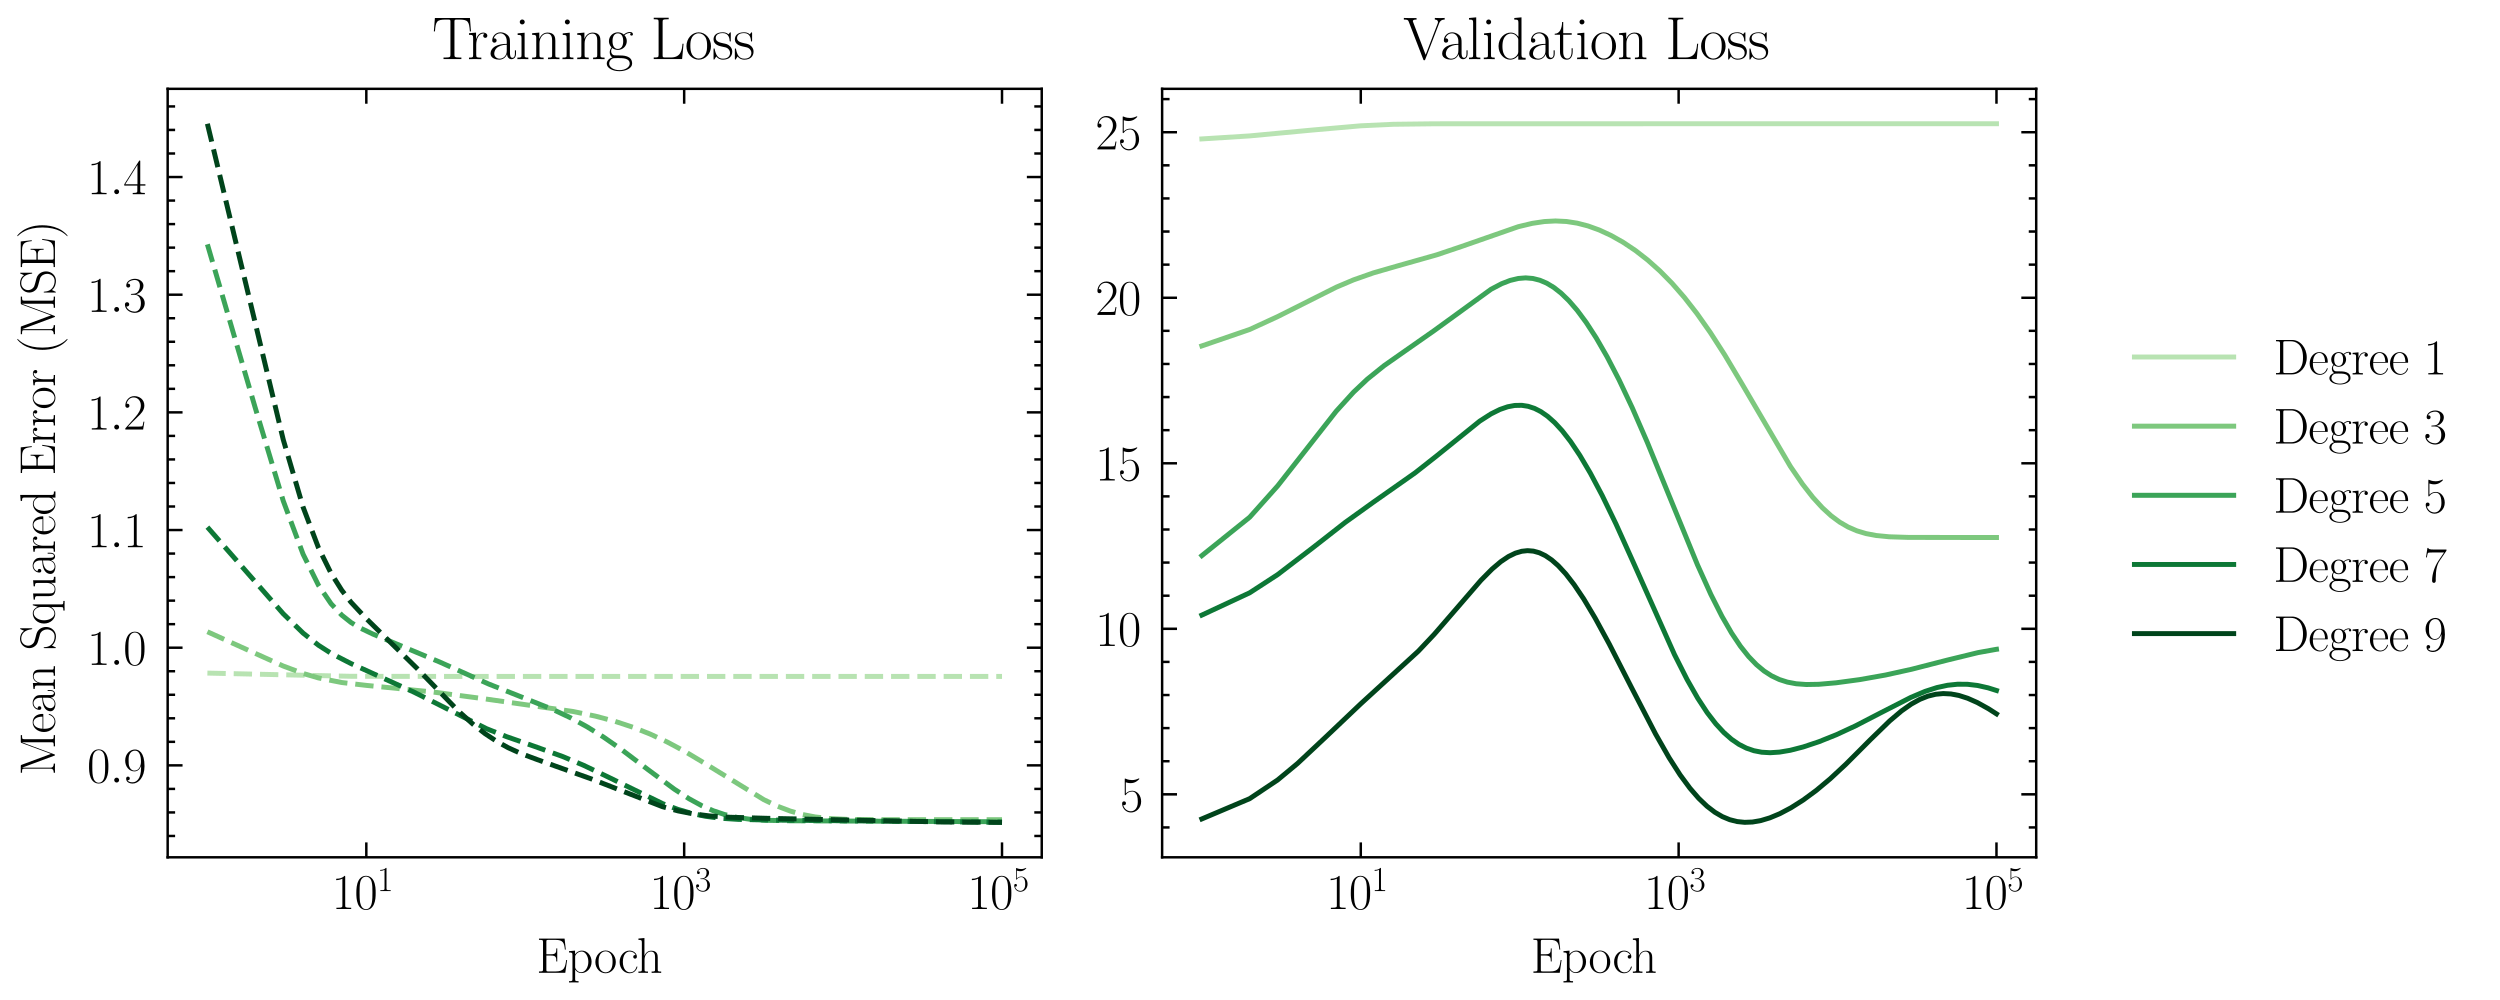 <?xml version="1.0" encoding="utf-8" standalone="no"?>
<!DOCTYPE svg PUBLIC "-//W3C//DTD SVG 1.1//EN"
  "http://www.w3.org/Graphics/SVG/1.1/DTD/svg11.dtd">
<svg xmlns:xlink="http://www.w3.org/1999/xlink" width="503.879pt" height="201.6pt" viewBox="0 0 503.879 201.6" xmlns="http://www.w3.org/2000/svg" version="1.1">
 <defs>
  <style type="text/css">*{stroke-linejoin: round; stroke-linecap: butt}</style>
 </defs>
 <g id="figure_1">
  <g id="patch_1">
   <path d="M 0 201.6 
L 503.879 201.6 
L 503.879 0 
L 0 0 
z
" style="fill: #ffffff"/>
  </g>
  <g id="axes_1">
   <g id="patch_2">
    <path d="M 33.793 172.789 
L 209.965 172.789 
L 209.965 17.902 
L 33.793 17.902 
z
" style="fill: #ffffff"/>
   </g>
   <g id="matplotlib.axis_1">
    <g id="xtick_1">
     <g id="line2d_1">
      <defs>
       <path id="mb9f510b094" d="M 0 0 
L 0 -3 
" style="stroke: #000000; stroke-width: 0.5"/>
      </defs>
      <g>
       <use xlink:href="#mb9f510b094" x="73.832" y="172.789" style="stroke: #000000; stroke-width: 0.5"/>
      </g>
     </g>
     <g id="line2d_2">
      <defs>
       <path id="m3e7fa9f526" d="M 0 0 
L 0 3 
" style="stroke: #000000; stroke-width: 0.5"/>
      </defs>
      <g>
       <use xlink:href="#m3e7fa9f526" x="73.832" y="17.902" style="stroke: #000000; stroke-width: 0.5"/>
      </g>
     </g>
     <g id="text_1">
      <!-- $\mathdefault{10^{1}}$ -->
      <g transform="translate(66.865 183.207) scale(0.1 -0.1)">
       <defs>
        <path id="CMR17-31" d="M 1702 4058 
C 1702 4192 1696 4192 1606 4192 
C 1357 3916 979 3827 621 3827 
C 602 3827 570 3827 563 3808 
C 557 3795 557 3782 557 3648 
C 755 3648 1088 3686 1344 3839 
L 1344 461 
C 1344 236 1331 160 781 160 
L 589 160 
L 589 0 
C 896 0 1216 0 1523 0 
C 1830 0 2150 0 2458 0 
L 2458 160 
L 2266 160 
C 1715 160 1702 230 1702 458 
L 1702 4058 
z
" transform="scale(0.016)"/>
        <path id="CMR17-30" d="M 2688 2025 
C 2688 2416 2682 3080 2413 3591 
C 2176 4039 1798 4198 1466 4198 
C 1158 4198 768 4058 525 3597 
C 269 3118 243 2524 243 2025 
C 243 1661 250 1106 448 619 
C 723 -39 1216 -128 1466 -128 
C 1760 -128 2208 -7 2470 600 
C 2662 1042 2688 1559 2688 2025 
z
M 1466 -26 
C 1056 -26 813 325 723 812 
C 653 1188 653 1738 653 2096 
C 653 2588 653 2997 736 3387 
C 858 3929 1216 4096 1466 4096 
C 1728 4096 2067 3923 2189 3400 
C 2272 3036 2278 2607 2278 2096 
C 2278 1680 2278 1169 2202 792 
C 2067 95 1690 -26 1466 -26 
z
" transform="scale(0.016)"/>
       </defs>
       <use xlink:href="#CMR17-31" transform="scale(0.996)"/>
       <use xlink:href="#CMR17-30" transform="translate(45.69 0) scale(0.996)"/>
       <use xlink:href="#CMR17-31" transform="translate(91.381 36.154) scale(0.697)"/>
      </g>
     </g>
    </g>
    <g id="xtick_2">
     <g id="line2d_3">
      <g>
       <use xlink:href="#mb9f510b094" x="137.895" y="172.789" style="stroke: #000000; stroke-width: 0.5"/>
      </g>
     </g>
     <g id="line2d_4">
      <g>
       <use xlink:href="#m3e7fa9f526" x="137.895" y="17.902" style="stroke: #000000; stroke-width: 0.5"/>
      </g>
     </g>
     <g id="text_2">
      <!-- $\mathdefault{10^{3}}$ -->
      <g transform="translate(130.928 183.207) scale(0.1 -0.1)">
       <defs>
        <path id="CMR17-33" d="M 1414 2157 
C 1984 2157 2234 1662 2234 1090 
C 2234 320 1824 25 1453 25 
C 1114 25 563 194 390 693 
C 422 680 454 680 486 680 
C 640 680 755 782 755 948 
C 755 1133 614 1216 486 1216 
C 378 1216 211 1165 211 926 
C 211 335 787 -128 1466 -128 
C 2176 -128 2720 430 2720 1085 
C 2720 1707 2208 2157 1600 2227 
C 2086 2328 2554 2756 2554 3329 
C 2554 3820 2048 4179 1472 4179 
C 890 4179 378 3829 378 3329 
C 378 3110 544 3072 627 3072 
C 762 3072 877 3155 877 3321 
C 877 3486 762 3569 627 3569 
C 602 3569 570 3569 544 3557 
C 730 3959 1235 4032 1459 4032 
C 1683 4032 2106 3925 2106 3320 
C 2106 3143 2080 2828 1862 2550 
C 1670 2304 1453 2304 1242 2284 
C 1210 2284 1062 2269 1037 2269 
C 992 2263 966 2257 966 2208 
C 966 2163 973 2157 1101 2157 
L 1414 2157 
z
" transform="scale(0.016)"/>
       </defs>
       <use xlink:href="#CMR17-31" transform="scale(0.996)"/>
       <use xlink:href="#CMR17-30" transform="translate(45.69 0) scale(0.996)"/>
       <use xlink:href="#CMR17-33" transform="translate(91.381 36.154) scale(0.697)"/>
      </g>
     </g>
    </g>
    <g id="xtick_3">
     <g id="line2d_5">
      <g>
       <use xlink:href="#mb9f510b094" x="201.957" y="172.789" style="stroke: #000000; stroke-width: 0.5"/>
      </g>
     </g>
     <g id="line2d_6">
      <g>
       <use xlink:href="#m3e7fa9f526" x="201.957" y="17.902" style="stroke: #000000; stroke-width: 0.5"/>
      </g>
     </g>
     <g id="text_3">
      <!-- $\mathdefault{10^{5}}$ -->
      <g transform="translate(194.99 183.207) scale(0.1 -0.1)">
       <defs>
        <path id="CMR17-35" d="M 730 3692 
C 794 3666 1056 3584 1325 3584 
C 1920 3584 2246 3911 2432 4100 
C 2432 4157 2432 4192 2394 4192 
C 2387 4192 2374 4192 2323 4163 
C 2099 4058 1837 3973 1517 3973 
C 1325 3973 1037 3999 723 4139 
C 653 4171 640 4171 634 4171 
C 602 4171 595 4164 595 4037 
L 595 2203 
C 595 2089 595 2057 659 2057 
C 691 2057 704 2070 736 2114 
C 941 2401 1222 2522 1542 2522 
C 1766 2522 2246 2382 2246 1289 
C 2246 1085 2246 715 2054 421 
C 1894 159 1645 25 1370 25 
C 947 25 518 320 403 814 
C 429 807 480 795 506 795 
C 589 795 749 840 749 1038 
C 749 1210 627 1280 506 1280 
C 358 1280 262 1190 262 1011 
C 262 454 704 -128 1382 -128 
C 2042 -128 2669 440 2669 1264 
C 2669 2030 2170 2624 1549 2624 
C 1222 2624 947 2503 730 2274 
L 730 3692 
z
" transform="scale(0.016)"/>
       </defs>
       <use xlink:href="#CMR17-31" transform="scale(0.996)"/>
       <use xlink:href="#CMR17-30" transform="translate(45.69 0) scale(0.996)"/>
       <use xlink:href="#CMR17-35" transform="translate(91.381 36.154) scale(0.697)"/>
      </g>
     </g>
    </g>
    <g id="text_4">
     <!-- Epoch -->
     <g transform="translate(108.111 196.063) scale(0.1 -0.1)">
      <defs>
       <path id="CMR17-45" d="M 3885 1615 
L 3770 1615 
C 3629 676 3546 166 2419 166 
L 1530 166 
C 1274 166 1261 197 1261 414 
L 1261 2176 
L 1862 2176 
C 2464 2176 2522 1960 2522 1430 
L 2637 1430 
L 2637 3081 
L 2522 3081 
C 2522 2557 2464 2342 1862 2342 
L 1261 2342 
L 1261 3913 
C 1261 4128 1274 4160 1530 4160 
L 2406 4160 
C 3398 4160 3514 3769 3603 2929 
L 3718 2929 
L 3565 4325 
L 326 4325 
L 326 4160 
C 768 4160 838 4160 838 3874 
L 838 451 
C 838 166 768 166 326 166 
L 326 0 
L 3654 0 
L 3885 1615 
z
" transform="scale(0.016)"/>
       <path id="CMR17-70" d="M 1408 -1063 
C 998 -1063 973 -1037 973 -789 
L 973 402 
C 1158 134 1427 -38 1766 -38 
C 2406 -38 3053 523 3053 1388 
C 3053 2191 2496 2802 1837 2802 
C 1453 2802 1139 2592 960 2338 
L 960 2802 
L 198 2732 
L 198 2567 
C 576 2567 634 2528 634 2223 
L 634 -789 
C 634 -1031 608 -1063 198 -1063 
L 198 -1228 
C 352 -1216 634 -1216 800 -1216 
C 966 -1216 1254 -1216 1408 -1228 
L 1408 -1063 
z
M 973 2012 
C 973 2102 973 2235 1222 2471 
C 1254 2497 1472 2688 1792 2688 
C 2259 2688 2643 2108 2643 1382 
C 2643 656 2234 64 1728 64 
C 1498 64 1248 172 1056 472 
C 973 612 973 650 973 752 
L 973 2012 
z
" transform="scale(0.016)"/>
       <path id="CMR17-6f" d="M 2758 1356 
C 2758 2176 2163 2816 1466 2816 
C 768 2816 173 2176 173 1356 
C 173 551 768 -64 1466 -64 
C 2163 -64 2758 551 2758 1356 
z
M 1466 51 
C 1165 51 909 230 762 480 
C 602 767 582 1126 582 1408 
C 582 1677 595 2010 762 2298 
C 890 2509 1139 2714 1466 2714 
C 1754 2714 1997 2554 2150 2330 
C 2349 2029 2349 1607 2349 1408 
C 2349 1158 2336 775 2163 467 
C 1984 173 1709 51 1466 51 
z
" transform="scale(0.016)"/>
       <path id="CMR17-63" d="M 2234 2240 
C 2112 2240 1933 2240 1933 2017 
C 1933 1838 2080 1787 2163 1787 
C 2208 1787 2394 1807 2394 2024 
C 2394 2467 1958 2803 1466 2803 
C 787 2803 211 2178 211 1363 
C 211 516 813 -64 1466 -64 
C 2259 -64 2458 677 2458 748 
C 2458 774 2451 793 2406 793 
C 2362 793 2355 787 2330 703 
C 2163 180 1798 51 1523 51 
C 1114 51 621 427 621 1369 
C 621 2338 1094 2688 1472 2688 
C 1722 2688 2093 2573 2234 2240 
z
" transform="scale(0.016)"/>
       <path id="CMR17-68" d="M 2656 1933 
C 2656 2259 2592 2790 1837 2790 
C 1312 2790 1056 2368 979 2157 
L 973 2157 
L 973 4396 
L 211 4326 
L 211 4160 
C 589 4160 646 4122 646 3817 
L 646 426 
C 646 184 621 153 211 153 
L 211 -13 
C 365 0 646 0 813 0 
C 979 0 1267 0 1421 -13 
L 1421 153 
C 1011 153 986 178 986 428 
L 986 1658 
C 986 2247 1344 2688 1792 2688 
C 2266 2688 2317 2266 2317 1958 
L 2317 428 
C 2317 184 2291 153 1882 153 
L 1882 -13 
C 2035 0 2317 0 2483 0 
C 2650 0 2938 0 3091 -13 
L 3091 153 
C 2682 153 2656 178 2656 428 
L 2656 1933 
z
" transform="scale(0.016)"/>
      </defs>
      <use xlink:href="#CMR17-45" transform="scale(0.996)"/>
      <use xlink:href="#CMR17-70" transform="translate(62.586 0) scale(0.996)"/>
      <use xlink:href="#CMR17-6f" transform="translate(116.084 0) scale(0.996)"/>
      <use xlink:href="#CMR17-63" transform="translate(164.377 0) scale(0.996)"/>
      <use xlink:href="#CMR17-68" transform="translate(202.26 0) scale(0.996)"/>
     </g>
    </g>
   </g>
   <g id="matplotlib.axis_2">
    <g id="ytick_1">
     <g id="line2d_7">
      <defs>
       <path id="mc00b9eb78d" d="M 0 0 
L 3 0 
" style="stroke: #000000; stroke-width: 0.5"/>
      </defs>
      <g>
       <use xlink:href="#mc00b9eb78d" x="33.793" y="154.262" style="stroke: #000000; stroke-width: 0.5"/>
      </g>
     </g>
     <g id="line2d_8">
      <defs>
       <path id="mcb4ecb079a" d="M 0 0 
L -3 0 
" style="stroke: #000000; stroke-width: 0.5"/>
      </defs>
      <g>
       <use xlink:href="#mcb4ecb079a" x="209.965" y="154.262" style="stroke: #000000; stroke-width: 0.5"/>
      </g>
     </g>
     <g id="text_5">
      <!-- $\mathdefault{0.9}$ -->
      <g transform="translate(17.563 157.721) scale(0.1 -0.1)">
       <defs>
        <path id="CMMI12-3a" d="M 1178 307 
C 1178 492 1024 619 870 619 
C 685 619 557 466 557 313 
C 557 128 710 0 864 0 
C 1050 0 1178 153 1178 307 
z
" transform="scale(0.016)"/>
        <path id="CMR17-39" d="M 2253 1864 
C 2253 464 1670 31 1190 31 
C 1043 31 685 31 538 294 
C 704 268 826 357 826 518 
C 826 692 685 749 595 749 
C 538 749 365 723 365 506 
C 365 71 742 -128 1203 -128 
C 1939 -128 2688 674 2688 2073 
C 2688 3817 1971 4179 1485 4179 
C 851 4179 243 3628 243 2778 
C 243 1991 762 1408 1414 1408 
C 1952 1408 2189 1903 2253 2112 
L 2253 1864 
z
M 1427 1510 
C 1254 1510 1011 1542 813 1922 
C 678 2169 678 2461 678 2771 
C 678 3146 678 3405 858 3684 
C 947 3817 1114 4032 1485 4032 
C 2240 4032 2240 2885 2240 2632 
C 2240 2182 2035 1510 1427 1510 
z
" transform="scale(0.016)"/>
       </defs>
       <use xlink:href="#CMR17-30" transform="scale(0.996)"/>
       <use xlink:href="#CMMI12-3a" transform="translate(45.69 0) scale(0.996)"/>
       <use xlink:href="#CMR17-39" transform="translate(72.788 0) scale(0.996)"/>
      </g>
     </g>
    </g>
    <g id="ytick_2">
     <g id="line2d_9">
      <g>
       <use xlink:href="#mc00b9eb78d" x="33.793" y="130.545" style="stroke: #000000; stroke-width: 0.5"/>
      </g>
     </g>
     <g id="line2d_10">
      <g>
       <use xlink:href="#mcb4ecb079a" x="209.965" y="130.545" style="stroke: #000000; stroke-width: 0.5"/>
      </g>
     </g>
     <g id="text_6">
      <!-- $\mathdefault{1.0}$ -->
      <g transform="translate(17.563 134.004) scale(0.1 -0.1)">
       <use xlink:href="#CMR17-31" transform="scale(0.996)"/>
       <use xlink:href="#CMMI12-3a" transform="translate(45.69 0) scale(0.996)"/>
       <use xlink:href="#CMR17-30" transform="translate(72.788 0) scale(0.996)"/>
      </g>
     </g>
    </g>
    <g id="ytick_3">
     <g id="line2d_11">
      <g>
       <use xlink:href="#mc00b9eb78d" x="33.793" y="106.828" style="stroke: #000000; stroke-width: 0.5"/>
      </g>
     </g>
     <g id="line2d_12">
      <g>
       <use xlink:href="#mcb4ecb079a" x="209.965" y="106.828" style="stroke: #000000; stroke-width: 0.5"/>
      </g>
     </g>
     <g id="text_7">
      <!-- $\mathdefault{1.1}$ -->
      <g transform="translate(17.563 110.287) scale(0.1 -0.1)">
       <use xlink:href="#CMR17-31" transform="scale(0.996)"/>
       <use xlink:href="#CMMI12-3a" transform="translate(45.69 0) scale(0.996)"/>
       <use xlink:href="#CMR17-31" transform="translate(72.788 0) scale(0.996)"/>
      </g>
     </g>
    </g>
    <g id="ytick_4">
     <g id="line2d_13">
      <g>
       <use xlink:href="#mc00b9eb78d" x="33.793" y="83.111" style="stroke: #000000; stroke-width: 0.5"/>
      </g>
     </g>
     <g id="line2d_14">
      <g>
       <use xlink:href="#mcb4ecb079a" x="209.965" y="83.111" style="stroke: #000000; stroke-width: 0.5"/>
      </g>
     </g>
     <g id="text_8">
      <!-- $\mathdefault{1.2}$ -->
      <g transform="translate(17.563 86.57) scale(0.1 -0.1)">
       <defs>
        <path id="CMR17-32" d="M 2669 989 
L 2554 989 
C 2490 536 2438 459 2413 420 
C 2381 369 1920 369 1830 369 
L 602 369 
C 832 619 1280 1072 1824 1597 
C 2214 1967 2669 2402 2669 3035 
C 2669 3790 2067 4224 1395 4224 
C 691 4224 262 3604 262 3030 
C 262 2780 448 2748 525 2748 
C 589 2748 781 2787 781 3010 
C 781 3207 614 3264 525 3264 
C 486 3264 448 3258 422 3245 
C 544 3790 915 4058 1306 4058 
C 1862 4058 2227 3617 2227 3035 
C 2227 2479 1901 2000 1536 1584 
L 262 146 
L 262 0 
L 2515 0 
L 2669 989 
z
" transform="scale(0.016)"/>
       </defs>
       <use xlink:href="#CMR17-31" transform="scale(0.996)"/>
       <use xlink:href="#CMMI12-3a" transform="translate(45.69 0) scale(0.996)"/>
       <use xlink:href="#CMR17-32" transform="translate(72.788 0) scale(0.996)"/>
      </g>
     </g>
    </g>
    <g id="ytick_5">
     <g id="line2d_15">
      <g>
       <use xlink:href="#mc00b9eb78d" x="33.793" y="59.394" style="stroke: #000000; stroke-width: 0.5"/>
      </g>
     </g>
     <g id="line2d_16">
      <g>
       <use xlink:href="#mcb4ecb079a" x="209.965" y="59.394" style="stroke: #000000; stroke-width: 0.5"/>
      </g>
     </g>
     <g id="text_9">
      <!-- $\mathdefault{1.3}$ -->
      <g transform="translate(17.563 62.853) scale(0.1 -0.1)">
       <use xlink:href="#CMR17-31" transform="scale(0.996)"/>
       <use xlink:href="#CMMI12-3a" transform="translate(45.69 0) scale(0.996)"/>
       <use xlink:href="#CMR17-33" transform="translate(72.788 0) scale(0.996)"/>
      </g>
     </g>
    </g>
    <g id="ytick_6">
     <g id="line2d_17">
      <g>
       <use xlink:href="#mc00b9eb78d" x="33.793" y="35.677" style="stroke: #000000; stroke-width: 0.5"/>
      </g>
     </g>
     <g id="line2d_18">
      <g>
       <use xlink:href="#mcb4ecb079a" x="209.965" y="35.677" style="stroke: #000000; stroke-width: 0.5"/>
      </g>
     </g>
     <g id="text_10">
      <!-- $\mathdefault{1.4}$ -->
      <g transform="translate(17.563 39.136) scale(0.1 -0.1)">
       <defs>
        <path id="CMR17-34" d="M 2150 4122 
C 2150 4256 2144 4256 2029 4256 
L 128 1254 
L 128 1088 
L 1779 1088 
L 1779 457 
C 1779 224 1766 160 1318 160 
L 1197 160 
L 1197 0 
C 1402 0 1747 0 1965 0 
C 2182 0 2528 0 2733 0 
L 2733 160 
L 2611 160 
C 2163 160 2150 224 2150 457 
L 2150 1088 
L 2803 1088 
L 2803 1254 
L 2150 1254 
L 2150 4122 
z
M 1798 3703 
L 1798 1254 
L 256 1254 
L 1798 3703 
z
" transform="scale(0.016)"/>
       </defs>
       <use xlink:href="#CMR17-31" transform="scale(0.996)"/>
       <use xlink:href="#CMMI12-3a" transform="translate(45.69 0) scale(0.996)"/>
       <use xlink:href="#CMR17-34" transform="translate(72.788 0) scale(0.996)"/>
      </g>
     </g>
    </g>
    <g id="ytick_7">
     <g id="line2d_19">
      <defs>
       <path id="m72834a33ac" d="M 0 0 
L 1.5 0 
" style="stroke: #000000; stroke-width: 0.5"/>
      </defs>
      <g>
       <use xlink:href="#m72834a33ac" x="33.793" y="168.492" style="stroke: #000000; stroke-width: 0.5"/>
      </g>
     </g>
     <g id="line2d_20">
      <defs>
       <path id="me497cc1038" d="M 0 0 
L -1.5 0 
" style="stroke: #000000; stroke-width: 0.5"/>
      </defs>
      <g>
       <use xlink:href="#me497cc1038" x="209.965" y="168.492" style="stroke: #000000; stroke-width: 0.5"/>
      </g>
     </g>
    </g>
    <g id="ytick_8">
     <g id="line2d_21">
      <g>
       <use xlink:href="#m72834a33ac" x="33.793" y="163.749" style="stroke: #000000; stroke-width: 0.5"/>
      </g>
     </g>
     <g id="line2d_22">
      <g>
       <use xlink:href="#me497cc1038" x="209.965" y="163.749" style="stroke: #000000; stroke-width: 0.5"/>
      </g>
     </g>
    </g>
    <g id="ytick_9">
     <g id="line2d_23">
      <g>
       <use xlink:href="#m72834a33ac" x="33.793" y="159.005" style="stroke: #000000; stroke-width: 0.5"/>
      </g>
     </g>
     <g id="line2d_24">
      <g>
       <use xlink:href="#me497cc1038" x="209.965" y="159.005" style="stroke: #000000; stroke-width: 0.5"/>
      </g>
     </g>
    </g>
    <g id="ytick_10">
     <g id="line2d_25">
      <g>
       <use xlink:href="#m72834a33ac" x="33.793" y="149.519" style="stroke: #000000; stroke-width: 0.5"/>
      </g>
     </g>
     <g id="line2d_26">
      <g>
       <use xlink:href="#me497cc1038" x="209.965" y="149.519" style="stroke: #000000; stroke-width: 0.5"/>
      </g>
     </g>
    </g>
    <g id="ytick_11">
     <g id="line2d_27">
      <g>
       <use xlink:href="#m72834a33ac" x="33.793" y="144.775" style="stroke: #000000; stroke-width: 0.5"/>
      </g>
     </g>
     <g id="line2d_28">
      <g>
       <use xlink:href="#me497cc1038" x="209.965" y="144.775" style="stroke: #000000; stroke-width: 0.5"/>
      </g>
     </g>
    </g>
    <g id="ytick_12">
     <g id="line2d_29">
      <g>
       <use xlink:href="#m72834a33ac" x="33.793" y="140.032" style="stroke: #000000; stroke-width: 0.5"/>
      </g>
     </g>
     <g id="line2d_30">
      <g>
       <use xlink:href="#me497cc1038" x="209.965" y="140.032" style="stroke: #000000; stroke-width: 0.5"/>
      </g>
     </g>
    </g>
    <g id="ytick_13">
     <g id="line2d_31">
      <g>
       <use xlink:href="#m72834a33ac" x="33.793" y="135.288" style="stroke: #000000; stroke-width: 0.5"/>
      </g>
     </g>
     <g id="line2d_32">
      <g>
       <use xlink:href="#me497cc1038" x="209.965" y="135.288" style="stroke: #000000; stroke-width: 0.5"/>
      </g>
     </g>
    </g>
    <g id="ytick_14">
     <g id="line2d_33">
      <g>
       <use xlink:href="#m72834a33ac" x="33.793" y="125.802" style="stroke: #000000; stroke-width: 0.5"/>
      </g>
     </g>
     <g id="line2d_34">
      <g>
       <use xlink:href="#me497cc1038" x="209.965" y="125.802" style="stroke: #000000; stroke-width: 0.5"/>
      </g>
     </g>
    </g>
    <g id="ytick_15">
     <g id="line2d_35">
      <g>
       <use xlink:href="#m72834a33ac" x="33.793" y="121.058" style="stroke: #000000; stroke-width: 0.5"/>
      </g>
     </g>
     <g id="line2d_36">
      <g>
       <use xlink:href="#me497cc1038" x="209.965" y="121.058" style="stroke: #000000; stroke-width: 0.5"/>
      </g>
     </g>
    </g>
    <g id="ytick_16">
     <g id="line2d_37">
      <g>
       <use xlink:href="#m72834a33ac" x="33.793" y="116.315" style="stroke: #000000; stroke-width: 0.5"/>
      </g>
     </g>
     <g id="line2d_38">
      <g>
       <use xlink:href="#me497cc1038" x="209.965" y="116.315" style="stroke: #000000; stroke-width: 0.5"/>
      </g>
     </g>
    </g>
    <g id="ytick_17">
     <g id="line2d_39">
      <g>
       <use xlink:href="#m72834a33ac" x="33.793" y="111.571" style="stroke: #000000; stroke-width: 0.5"/>
      </g>
     </g>
     <g id="line2d_40">
      <g>
       <use xlink:href="#me497cc1038" x="209.965" y="111.571" style="stroke: #000000; stroke-width: 0.5"/>
      </g>
     </g>
    </g>
    <g id="ytick_18">
     <g id="line2d_41">
      <g>
       <use xlink:href="#m72834a33ac" x="33.793" y="102.085" style="stroke: #000000; stroke-width: 0.5"/>
      </g>
     </g>
     <g id="line2d_42">
      <g>
       <use xlink:href="#me497cc1038" x="209.965" y="102.085" style="stroke: #000000; stroke-width: 0.5"/>
      </g>
     </g>
    </g>
    <g id="ytick_19">
     <g id="line2d_43">
      <g>
       <use xlink:href="#m72834a33ac" x="33.793" y="97.341" style="stroke: #000000; stroke-width: 0.5"/>
      </g>
     </g>
     <g id="line2d_44">
      <g>
       <use xlink:href="#me497cc1038" x="209.965" y="97.341" style="stroke: #000000; stroke-width: 0.5"/>
      </g>
     </g>
    </g>
    <g id="ytick_20">
     <g id="line2d_45">
      <g>
       <use xlink:href="#m72834a33ac" x="33.793" y="92.598" style="stroke: #000000; stroke-width: 0.5"/>
      </g>
     </g>
     <g id="line2d_46">
      <g>
       <use xlink:href="#me497cc1038" x="209.965" y="92.598" style="stroke: #000000; stroke-width: 0.5"/>
      </g>
     </g>
    </g>
    <g id="ytick_21">
     <g id="line2d_47">
      <g>
       <use xlink:href="#m72834a33ac" x="33.793" y="87.854" style="stroke: #000000; stroke-width: 0.5"/>
      </g>
     </g>
     <g id="line2d_48">
      <g>
       <use xlink:href="#me497cc1038" x="209.965" y="87.854" style="stroke: #000000; stroke-width: 0.5"/>
      </g>
     </g>
    </g>
    <g id="ytick_22">
     <g id="line2d_49">
      <g>
       <use xlink:href="#m72834a33ac" x="33.793" y="78.368" style="stroke: #000000; stroke-width: 0.5"/>
      </g>
     </g>
     <g id="line2d_50">
      <g>
       <use xlink:href="#me497cc1038" x="209.965" y="78.368" style="stroke: #000000; stroke-width: 0.5"/>
      </g>
     </g>
    </g>
    <g id="ytick_23">
     <g id="line2d_51">
      <g>
       <use xlink:href="#m72834a33ac" x="33.793" y="73.624" style="stroke: #000000; stroke-width: 0.5"/>
      </g>
     </g>
     <g id="line2d_52">
      <g>
       <use xlink:href="#me497cc1038" x="209.965" y="73.624" style="stroke: #000000; stroke-width: 0.5"/>
      </g>
     </g>
    </g>
    <g id="ytick_24">
     <g id="line2d_53">
      <g>
       <use xlink:href="#m72834a33ac" x="33.793" y="68.881" style="stroke: #000000; stroke-width: 0.5"/>
      </g>
     </g>
     <g id="line2d_54">
      <g>
       <use xlink:href="#me497cc1038" x="209.965" y="68.881" style="stroke: #000000; stroke-width: 0.5"/>
      </g>
     </g>
    </g>
    <g id="ytick_25">
     <g id="line2d_55">
      <g>
       <use xlink:href="#m72834a33ac" x="33.793" y="64.137" style="stroke: #000000; stroke-width: 0.5"/>
      </g>
     </g>
     <g id="line2d_56">
      <g>
       <use xlink:href="#me497cc1038" x="209.965" y="64.137" style="stroke: #000000; stroke-width: 0.5"/>
      </g>
     </g>
    </g>
    <g id="ytick_26">
     <g id="line2d_57">
      <g>
       <use xlink:href="#m72834a33ac" x="33.793" y="54.651" style="stroke: #000000; stroke-width: 0.5"/>
      </g>
     </g>
     <g id="line2d_58">
      <g>
       <use xlink:href="#me497cc1038" x="209.965" y="54.651" style="stroke: #000000; stroke-width: 0.5"/>
      </g>
     </g>
    </g>
    <g id="ytick_27">
     <g id="line2d_59">
      <g>
       <use xlink:href="#m72834a33ac" x="33.793" y="49.907" style="stroke: #000000; stroke-width: 0.5"/>
      </g>
     </g>
     <g id="line2d_60">
      <g>
       <use xlink:href="#me497cc1038" x="209.965" y="49.907" style="stroke: #000000; stroke-width: 0.5"/>
      </g>
     </g>
    </g>
    <g id="ytick_28">
     <g id="line2d_61">
      <g>
       <use xlink:href="#m72834a33ac" x="33.793" y="45.164" style="stroke: #000000; stroke-width: 0.5"/>
      </g>
     </g>
     <g id="line2d_62">
      <g>
       <use xlink:href="#me497cc1038" x="209.965" y="45.164" style="stroke: #000000; stroke-width: 0.5"/>
      </g>
     </g>
    </g>
    <g id="ytick_29">
     <g id="line2d_63">
      <g>
       <use xlink:href="#m72834a33ac" x="33.793" y="40.42" style="stroke: #000000; stroke-width: 0.5"/>
      </g>
     </g>
     <g id="line2d_64">
      <g>
       <use xlink:href="#me497cc1038" x="209.965" y="40.42" style="stroke: #000000; stroke-width: 0.5"/>
      </g>
     </g>
    </g>
    <g id="ytick_30">
     <g id="line2d_65">
      <g>
       <use xlink:href="#m72834a33ac" x="33.793" y="30.934" style="stroke: #000000; stroke-width: 0.5"/>
      </g>
     </g>
     <g id="line2d_66">
      <g>
       <use xlink:href="#me497cc1038" x="209.965" y="30.934" style="stroke: #000000; stroke-width: 0.5"/>
      </g>
     </g>
    </g>
    <g id="ytick_31">
     <g id="line2d_67">
      <g>
       <use xlink:href="#m72834a33ac" x="33.793" y="26.19" style="stroke: #000000; stroke-width: 0.5"/>
      </g>
     </g>
     <g id="line2d_68">
      <g>
       <use xlink:href="#me497cc1038" x="209.965" y="26.19" style="stroke: #000000; stroke-width: 0.5"/>
      </g>
     </g>
    </g>
    <g id="ytick_32">
     <g id="line2d_69">
      <g>
       <use xlink:href="#m72834a33ac" x="33.793" y="21.447" style="stroke: #000000; stroke-width: 0.5"/>
      </g>
     </g>
     <g id="line2d_70">
      <g>
       <use xlink:href="#me497cc1038" x="209.965" y="21.447" style="stroke: #000000; stroke-width: 0.5"/>
      </g>
     </g>
    </g>
    <g id="text_11">
     <!-- Mean Squared Error (MSE) -->
     <g transform="translate(11.072 156.284) rotate(-90) scale(0.1 -0.1)">
      <defs>
       <path id="CMR17-4d" d="M 1338 4224 
C 1299 4320 1293 4320 1158 4320 
L 339 4320 
L 339 4160 
C 781 4160 851 4160 851 3875 
L 851 610 
C 851 451 851 153 339 153 
L 339 -13 
C 486 0 755 0 915 0 
C 1075 0 1344 0 1491 -13 
L 1491 153 
C 979 153 979 451 979 610 
L 979 4135 
L 986 4135 
L 2490 89 
C 2515 25 2528 -13 2579 -13 
C 2630 -13 2643 25 2669 89 
L 4186 4166 
L 4192 4166 
L 4192 438 
C 4192 153 4122 153 3680 153 
L 3680 -13 
C 3853 0 4198 0 4384 0 
C 4570 0 4922 0 5094 -13 
L 5094 153 
C 4653 153 4582 153 4582 438 
L 4582 3875 
C 4582 4160 4653 4160 5094 4160 
L 5094 4320 
L 4282 4320 
C 4147 4320 4141 4314 4102 4218 
L 2720 502 
L 1338 4224 
z
" transform="scale(0.016)"/>
       <path id="CMR17-65" d="M 2438 1472 
C 2464 1498 2464 1511 2464 1576 
C 2464 2238 2118 2816 1389 2816 
C 710 2816 173 2169 173 1383 
C 173 551 781 -64 1459 -64 
C 2176 -64 2458 607 2458 740 
C 2458 784 2419 784 2406 784 
C 2362 784 2355 771 2330 696 
C 2189 265 1837 51 1504 51 
C 1229 51 954 203 781 480 
C 582 803 582 1176 582 1472 
L 2438 1472 
z
M 589 1568 
C 634 2505 1126 2714 1382 2714 
C 1818 2714 2112 2297 2118 1568 
L 589 1568 
z
" transform="scale(0.016)"/>
       <path id="CMR17-61" d="M 2304 1653 
C 2304 2072 2304 2294 2035 2543 
C 1798 2752 1523 2816 1306 2816 
C 800 2816 435 2407 435 1971 
C 435 1728 627 1728 666 1728 
C 749 1728 896 1778 896 1954 
C 896 2112 774 2181 666 2181 
C 640 2181 608 2174 589 2168 
C 723 2592 1069 2714 1293 2714 
C 1613 2714 1965 2429 1965 1885 
L 1965 1600 
C 1587 1600 1133 1549 774 1357 
C 371 1133 256 813 256 570 
C 256 77 832 -64 1171 -64 
C 1523 -64 1850 139 1990 511 
C 2003 233 2182 -18 2464 -18 
C 2598 -18 2938 70 2938 567 
L 2938 920 
L 2822 920 
L 2822 562 
C 2822 178 2650 128 2566 128 
C 2304 128 2304 458 2304 738 
L 2304 1653 
z
M 1965 870 
C 1965 317 1568 38 1216 38 
C 896 38 646 275 646 570 
C 646 761 730 1100 1101 1305 
C 1408 1478 1760 1504 1965 1504 
L 1965 870 
z
" transform="scale(0.016)"/>
       <path id="CMR17-6e" d="M 2656 1933 
C 2656 2259 2592 2790 1837 2790 
C 1331 2790 1069 2400 973 2144 
L 966 2144 
L 966 2790 
L 211 2720 
L 211 2554 
C 589 2554 646 2515 646 2208 
L 646 428 
C 646 184 621 153 211 153 
L 211 -13 
C 365 0 646 0 813 0 
C 979 0 1267 0 1421 -13 
L 1421 153 
C 1011 153 986 178 986 428 
L 986 1658 
C 986 2247 1344 2688 1792 2688 
C 2266 2688 2317 2266 2317 1958 
L 2317 428 
C 2317 184 2291 153 1882 153 
L 1882 -13 
C 2035 0 2317 0 2483 0 
C 2650 0 2938 0 3091 -13 
L 3091 153 
C 2682 153 2656 178 2656 428 
L 2656 1933 
z
" transform="scale(0.016)"/>
       <path id="CMR17-53" d="M 2803 4290 
C 2803 4404 2797 4411 2758 4411 
C 2720 4411 2707 4385 2682 4328 
L 2490 3907 
C 2246 4257 1875 4416 1472 4416 
C 819 4416 294 3901 294 3253 
C 294 3056 339 2776 557 2510 
C 794 2218 1018 2167 1530 2033 
C 1722 1982 2042 1899 2106 1874 
C 2470 1722 2662 1341 2662 985 
C 2662 527 2336 38 1779 38 
C 1094 38 454 419 410 1311 
C 403 1413 397 1419 352 1419 
C 301 1419 294 1413 294 1285 
L 294 -1 
C 294 -115 301 -122 339 -122 
C 384 -122 397 -90 486 108 
C 493 127 493 140 614 381 
C 934 -39 1472 -128 1779 -128 
C 2477 -128 2970 451 2970 1124 
C 2970 1454 2848 1708 2778 1823 
C 2509 2230 2221 2306 1914 2382 
C 1869 2402 1856 2402 1498 2490 
C 1152 2579 1005 2624 845 2796 
C 666 2992 602 3196 602 3399 
C 602 3812 934 4263 1478 4263 
C 2157 4263 2579 3786 2675 2993 
C 2694 2878 2701 2872 2746 2872 
C 2803 2872 2803 2891 2803 2999 
L 2803 4290 
z
" transform="scale(0.016)"/>
       <path id="CMR17-71" d="M 2630 2802 
L 2528 2802 
L 2336 2172 
C 2189 2509 1920 2802 1491 2802 
C 838 2802 211 2223 211 1383 
C 211 548 800 -38 1440 -38 
C 1933 -38 2208 338 2291 478 
L 2291 -789 
C 2291 -1031 2266 -1063 1856 -1063 
L 1856 -1228 
C 2010 -1216 2291 -1216 2458 -1216 
C 2624 -1216 2912 -1216 3066 -1228 
L 3066 -1063 
C 2656 -1063 2630 -1037 2630 -789 
L 2630 2802 
z
M 2304 886 
C 2304 612 2074 357 2054 338 
C 1856 115 1626 64 1472 64 
C 992 64 621 669 621 1375 
C 621 2121 1043 2688 1536 2688 
C 2048 2688 2304 2108 2304 1777 
L 2304 886 
z
" transform="scale(0.016)"/>
       <path id="CMR17-75" d="M 1882 2693 
L 1882 2528 
C 2259 2528 2317 2489 2317 2186 
L 2317 1032 
C 2317 500 2029 38 1555 38 
C 1030 38 986 348 986 678 
L 986 2763 
L 211 2693 
L 211 2528 
C 467 2528 640 2528 646 2274 
L 646 1058 
C 646 633 646 361 813 183 
C 896 101 1056 -64 1517 -64 
C 2061 -64 2272 377 2323 506 
L 2330 506 
L 2330 -63 
L 3091 -63 
L 3091 128 
C 2714 128 2656 166 2656 473 
L 2656 2763 
L 1882 2693 
z
" transform="scale(0.016)"/>
       <path id="CMR17-72" d="M 960 1497 
C 960 2112 1222 2688 1702 2688 
C 1747 2688 1792 2682 1837 2662 
C 1837 2662 1696 2617 1696 2452 
C 1696 2298 1818 2234 1914 2234 
C 1990 2234 2131 2279 2131 2458 
C 2131 2663 1926 2790 1709 2790 
C 1222 2790 1011 2317 947 2093 
L 941 2093 
L 941 2790 
L 198 2720 
L 198 2554 
C 576 2554 634 2515 634 2208 
L 634 428 
C 634 184 608 153 198 153 
L 198 -13 
C 352 0 646 0 813 0 
C 998 0 1325 0 1498 -13 
L 1498 153 
C 1037 153 960 153 960 440 
L 960 1497 
z
" transform="scale(0.016)"/>
       <path id="CMR17-64" d="M 1869 4326 
L 1869 4160 
C 2246 4160 2304 4122 2304 3820 
L 2304 2345 
C 2278 2377 2016 2790 1498 2790 
C 845 2790 211 2208 211 1364 
C 211 525 806 -64 1434 -64 
C 1978 -64 2259 337 2291 380 
L 2291 -63 
L 3066 -63 
L 3066 128 
C 2688 128 2630 166 2630 473 
L 2630 4396 
L 1869 4326 
z
M 2291 755 
C 2291 563 2176 390 2029 262 
C 1811 70 1594 38 1472 38 
C 1286 38 621 134 621 1356 
C 621 2612 1363 2688 1530 2688 
C 1824 2688 2061 2522 2208 2291 
C 2291 2157 2291 2138 2291 2023 
L 2291 755 
z
" transform="scale(0.016)"/>
       <path id="CMR17-28" d="M 1958 -1561 
C 1958 -1555 1958 -1542 1939 -1523 
C 1645 -1224 858 -407 858 1581 
C 858 3569 1632 4379 1946 4697 
C 1946 4704 1958 4717 1958 4736 
C 1958 4755 1939 4768 1914 4768 
C 1843 4768 1299 4296 986 3594 
C 666 2887 576 2199 576 1588 
C 576 1128 621 351 1005 -471 
C 1312 -1135 1837 -1600 1914 -1600 
C 1946 -1600 1958 -1587 1958 -1561 
z
" transform="scale(0.016)"/>
       <path id="CMR17-29" d="M 1683 1581 
C 1683 2040 1638 2817 1254 3639 
C 947 4303 422 4768 346 4768 
C 326 4768 301 4761 301 4729 
C 301 4717 307 4710 314 4697 
C 621 4378 1402 3568 1402 1584 
C 1402 -407 627 -1217 314 -1537 
C 307 -1549 301 -1556 301 -1568 
C 301 -1600 326 -1600 346 -1600 
C 416 -1600 960 -1128 1274 -426 
C 1594 281 1683 969 1683 1581 
z
" transform="scale(0.016)"/>
      </defs>
      <use xlink:href="#CMR17-4d" transform="scale(0.996)"/>
      <use xlink:href="#CMR17-65" transform="translate(84.687 0) scale(0.996)"/>
      <use xlink:href="#CMR17-61" transform="translate(125.173 0) scale(0.996)"/>
      <use xlink:href="#CMR17-6e" transform="translate(170.863 0) scale(0.996)"/>
      <use xlink:href="#CMR17-53" transform="translate(251.834 0) scale(0.996)"/>
      <use xlink:href="#CMR17-71" transform="translate(302.73 0) scale(0.996)"/>
      <use xlink:href="#CMR17-75" transform="translate(351.023 0) scale(0.996)"/>
      <use xlink:href="#CMR17-61" transform="translate(401.918 0) scale(0.996)"/>
      <use xlink:href="#CMR17-72" transform="translate(447.609 0) scale(0.996)"/>
      <use xlink:href="#CMR17-65" transform="translate(482.889 0) scale(0.996)"/>
      <use xlink:href="#CMR17-64" transform="translate(523.375 0) scale(0.996)"/>
      <use xlink:href="#CMR17-45" transform="translate(604.346 0) scale(0.996)"/>
      <use xlink:href="#CMR17-72" transform="translate(666.933 0) scale(0.996)"/>
      <use xlink:href="#CMR17-72" transform="translate(702.213 0) scale(0.996)"/>
      <use xlink:href="#CMR17-6f" transform="translate(737.494 0) scale(0.996)"/>
      <use xlink:href="#CMR17-72" transform="translate(783.185 0) scale(0.996)"/>
      <use xlink:href="#CMR17-28" transform="translate(848.541 0) scale(0.996)"/>
      <use xlink:href="#CMR17-4d" transform="translate(883.822 0) scale(0.996)"/>
      <use xlink:href="#CMR17-53" transform="translate(968.509 0) scale(0.996)"/>
      <use xlink:href="#CMR17-45" transform="translate(1019.404 0) scale(0.996)"/>
      <use xlink:href="#CMR17-29" transform="translate(1081.991 0) scale(0.996)"/>
     </g>
    </g>
   </g>
   <g id="line2d_71">
    <path d="M 41.801 135.662 
L 70.728 136.309 
L 92.032 136.339 
L 201.957 136.339 
L 201.957 136.339 
" clip-path="url(#p74a17f9a94)" style="fill: none; stroke-dasharray: 3.7,1.6; stroke-dashoffset: 0; stroke: #b8e3b2"/>
   </g>
   <g id="line2d_72">
    <path d="M 41.801 127.334 
L 57.083 134.239 
L 61.085 135.738 
L 64.189 136.64 
L 68.87 137.563 
L 73.832 138.14 
L 87.124 139.461 
L 97.291 140.798 
L 115.506 143.404 
L 119.986 144.333 
L 123.912 145.374 
L 127.539 146.565 
L 131.018 147.942 
L 134.474 149.549 
L 138.06 151.467 
L 142.141 153.913 
L 153.988 161.198 
L 156.752 162.512 
L 159.274 163.468 
L 161.738 164.165 
L 164.303 164.657 
L 167.191 164.977 
L 170.905 165.152 
L 177.752 165.206 
L 201.957 165.207 
L 201.957 165.207 
" clip-path="url(#p74a17f9a94)" style="fill: none; stroke-dasharray: 3.7,1.6; stroke-dashoffset: 0; stroke: #7dc87e"/>
   </g>
   <g id="line2d_73">
    <path d="M 41.801 49.249 
L 51.443 82.19 
L 57.083 100.938 
L 61.085 111.698 
L 64.189 117.959 
L 66.726 121.683 
L 68.87 123.973 
L 70.728 125.451 
L 72.366 126.464 
L 75.158 127.801 
L 88.643 133.441 
L 98.523 137.876 
L 104.242 140.138 
L 111.411 142.986 
L 115.01 144.679 
L 118.329 146.491 
L 121.647 148.559 
L 125.321 151.12 
L 130.484 155.025 
L 135.909 159.055 
L 138.901 160.999 
L 141.426 162.381 
L 143.756 163.406 
L 146.04 164.17 
L 148.4 164.722 
L 151.009 165.099 
L 154.214 165.326 
L 159.211 165.427 
L 201.957 165.627 
L 201.957 165.627 
" clip-path="url(#p74a17f9a94)" style="fill: none; stroke-dasharray: 3.7,1.6; stroke-dashoffset: 0; stroke: #3ba458"/>
   </g>
   <g id="line2d_74">
    <path d="M 41.801 106.243 
L 57.083 123.7 
L 61.085 127.597 
L 64.189 130.05 
L 66.726 131.682 
L 70.728 133.735 
L 83.474 139.522 
L 98.044 146.86 
L 102.046 148.455 
L 107.686 150.417 
L 113.407 152.478 
L 117.57 154.226 
L 122.087 156.376 
L 133.593 161.992 
L 136.644 163.138 
L 139.434 163.95 
L 142.203 164.525 
L 145.194 164.914 
L 148.825 165.149 
L 154.687 165.274 
L 201.957 165.743 
L 201.957 165.743 
" clip-path="url(#p74a17f9a94)" style="fill: none; stroke-dasharray: 3.7,1.6; stroke-dashoffset: 0; stroke: #0d7836"/>
   </g>
   <g id="line2d_75">
    <path d="M 41.801 24.942 
L 57.083 88.591 
L 61.085 102.205 
L 64.189 110.402 
L 66.726 115.542 
L 68.87 118.947 
L 70.728 121.359 
L 73.832 124.688 
L 84.153 134.818 
L 92.403 143.326 
L 95.36 145.988 
L 97.797 147.891 
L 100.083 149.409 
L 102.407 150.696 
L 105.002 151.874 
L 108.283 153.1 
L 119.209 157 
L 133.517 162.586 
L 136.689 163.444 
L 139.766 164.045 
L 143.044 164.453 
L 147.07 164.718 
L 154.461 164.931 
L 189.56 165.652 
L 201.957 165.748 
L 201.957 165.748 
" clip-path="url(#p74a17f9a94)" style="fill: none; stroke-dasharray: 3.7,1.6; stroke-dashoffset: 0; stroke: #00441b"/>
   </g>
   <g id="patch_3">
    <path d="M 33.793 172.789 
L 33.793 17.902 
" style="fill: none; stroke: #000000; stroke-width: 0.5; stroke-linejoin: miter; stroke-linecap: square"/>
   </g>
   <g id="patch_4">
    <path d="M 209.965 172.789 
L 209.965 17.902 
" style="fill: none; stroke: #000000; stroke-width: 0.5; stroke-linejoin: miter; stroke-linecap: square"/>
   </g>
   <g id="patch_5">
    <path d="M 33.793 172.789 
L 209.965 172.789 
" style="fill: none; stroke: #000000; stroke-width: 0.5; stroke-linejoin: miter; stroke-linecap: square"/>
   </g>
   <g id="patch_6">
    <path d="M 33.793 17.902 
L 209.965 17.902 
" style="fill: none; stroke: #000000; stroke-width: 0.5; stroke-linejoin: miter; stroke-linecap: square"/>
   </g>
   <g id="text_12">
    <!-- Training Loss -->
    <g transform="translate(87.103 11.902) scale(0.12 -0.12)">
     <defs>
      <path id="CMR17-54" d="M 3981 4326 
L 288 4326 
L 179 2918 
L 294 2918 
C 378 3976 467 4160 1453 4160 
C 1568 4160 1754 4160 1805 4154 
C 1926 4135 1926 4058 1926 3912 
L 1926 459 
C 1926 230 1907 160 1376 160 
L 1197 160 
L 1197 0 
C 1504 0 1824 0 2138 0 
C 2451 0 2771 0 3078 0 
L 3078 160 
L 2899 160 
C 2368 160 2349 230 2349 459 
L 2349 3912 
C 2349 4052 2349 4129 2464 4154 
C 2515 4160 2701 4160 2816 4160 
C 3795 4160 3891 3976 3974 2918 
L 4090 2918 
L 3981 4326 
z
" transform="scale(0.016)"/>
      <path id="CMR17-69" d="M 992 3909 
C 992 4049 877 4170 730 4170 
C 589 4170 467 4056 467 3909 
C 467 3769 582 3648 730 3648 
C 870 3648 992 3763 992 3909 
z
M 243 2706 
L 243 2541 
C 602 2541 653 2502 653 2197 
L 653 427 
C 653 184 627 153 218 153 
L 218 -13 
C 371 0 646 0 806 0 
C 960 0 1222 0 1370 -13 
L 1370 153 
C 992 153 979 191 979 420 
L 979 2776 
L 243 2706 
z
" transform="scale(0.016)"/>
      <path id="CMR17-67" d="M 710 1164 
C 832 1068 1043 960 1299 960 
C 1805 960 2240 1357 2240 1888 
C 2240 2054 2189 2310 1997 2509 
C 2176 2692 2438 2752 2586 2752 
C 2611 2752 2650 2752 2682 2734 
C 2656 2728 2598 2703 2598 2605 
C 2598 2527 2656 2471 2739 2471 
C 2835 2471 2886 2533 2886 2614 
C 2886 2731 2790 2854 2586 2854 
C 2330 2854 2106 2738 1926 2580 
C 1734 2753 1504 2816 1299 2816 
C 794 2816 358 2419 358 1888 
C 358 1522 570 1292 634 1228 
C 442 1004 442 743 442 711 
C 442 545 506 302 723 168 
C 390 85 128 -169 128 -486 
C 128 -943 736 -1280 1466 -1280 
C 2170 -1280 2803 -956 2803 -479 
C 2803 384 1856 384 1363 384 
C 1216 384 954 384 922 391 
C 723 423 589 602 589 826 
C 589 883 589 1024 710 1164 
z
M 1299 1068 
C 736 1068 736 1760 736 1889 
C 736 2016 736 2708 1299 2708 
C 1862 2708 1862 2016 1862 1889 
C 1862 1760 1862 1068 1299 1068 
z
M 1466 -1171 
C 826 -1171 384 -835 384 -486 
C 384 -289 493 -105 634 -4 
C 794 104 858 104 1293 104 
C 1818 104 2547 104 2547 -486 
C 2547 -835 2106 -1171 1466 -1171 
z
" transform="scale(0.016)"/>
      <path id="CMR17-4c" d="M 3469 1615 
L 3354 1615 
C 3302 983 3219 166 2125 166 
L 1530 166 
C 1274 166 1261 197 1261 414 
L 1261 3898 
C 1261 4129 1274 4192 1760 4192 
L 1901 4192 
L 1901 4352 
C 1638 4352 1331 4352 1069 4352 
C 870 4352 512 4352 326 4352 
L 326 4192 
C 768 4192 838 4192 838 3905 
L 838 452 
C 838 166 768 166 326 166 
L 326 0 
L 3315 0 
L 3469 1615 
z
" transform="scale(0.016)"/>
      <path id="CMR17-73" d="M 1978 2697 
C 1978 2813 1971 2819 1933 2819 
C 1907 2819 1901 2813 1824 2717 
C 1805 2691 1747 2626 1728 2601 
C 1523 2819 1235 2819 1126 2819 
C 416 2819 160 2447 160 2076 
C 160 1498 813 1365 998 1325 
C 1402 1243 1542 1217 1677 1101 
C 1760 1025 1901 884 1901 654 
C 1901 384 1747 38 1158 38 
C 602 38 403 460 288 1021 
C 269 1110 269 1117 218 1117 
C 166 1117 160 1110 160 983 
L 160 63 
C 160 -51 166 -58 205 -58 
C 237 -58 243 -51 275 0 
C 314 57 410 211 448 276 
C 576 103 800 -64 1158 -64 
C 1792 -64 2131 283 2131 784 
C 2131 1112 1958 1285 1875 1362 
C 1683 1561 1459 1606 1190 1657 
C 838 1735 390 1825 390 2217 
C 390 2383 480 2737 1126 2737 
C 1811 2737 1850 2094 1862 1888 
C 1869 1856 1901 1849 1920 1849 
C 1978 1849 1978 1869 1978 1978 
L 1978 2697 
z
" transform="scale(0.016)"/>
     </defs>
     <use xlink:href="#CMR17-54" transform="scale(0.996)"/>
     <use xlink:href="#CMR17-72" transform="translate(58.703 0) scale(0.996)"/>
     <use xlink:href="#CMR17-61" transform="translate(93.983 0) scale(0.996)"/>
     <use xlink:href="#CMR17-69" transform="translate(139.674 0) scale(0.996)"/>
     <use xlink:href="#CMR17-6e" transform="translate(164.545 0) scale(0.996)"/>
     <use xlink:href="#CMR17-69" transform="translate(215.44 0) scale(0.996)"/>
     <use xlink:href="#CMR17-6e" transform="translate(240.311 0) scale(0.996)"/>
     <use xlink:href="#CMR17-67" transform="translate(291.207 0) scale(0.996)"/>
     <use xlink:href="#CMR17-4c" transform="translate(366.973 0) scale(0.996)"/>
     <use xlink:href="#CMR17-6f" transform="translate(424.355 0) scale(0.996)"/>
     <use xlink:href="#CMR17-73" transform="translate(470.045 0) scale(0.996)"/>
     <use xlink:href="#CMR17-73" transform="translate(505.846 0) scale(0.996)"/>
    </g>
   </g>
  </g>
  <g id="axes_2">
   <g id="patch_7">
    <path d="M 234.228 172.789 
L 410.4 172.789 
L 410.4 17.902 
L 234.228 17.902 
z
" style="fill: #ffffff"/>
   </g>
   <g id="matplotlib.axis_3">
    <g id="xtick_4">
     <g id="line2d_76">
      <g>
       <use xlink:href="#mb9f510b094" x="274.267" y="172.789" style="stroke: #000000; stroke-width: 0.5"/>
      </g>
     </g>
     <g id="line2d_77">
      <g>
       <use xlink:href="#m3e7fa9f526" x="274.267" y="17.902" style="stroke: #000000; stroke-width: 0.5"/>
      </g>
     </g>
     <g id="text_13">
      <!-- $\mathdefault{10^{1}}$ -->
      <g transform="translate(267.3 183.207) scale(0.1 -0.1)">
       <use xlink:href="#CMR17-31" transform="scale(0.996)"/>
       <use xlink:href="#CMR17-30" transform="translate(45.69 0) scale(0.996)"/>
       <use xlink:href="#CMR17-31" transform="translate(91.381 36.154) scale(0.697)"/>
      </g>
     </g>
    </g>
    <g id="xtick_5">
     <g id="line2d_78">
      <g>
       <use xlink:href="#mb9f510b094" x="338.33" y="172.789" style="stroke: #000000; stroke-width: 0.5"/>
      </g>
     </g>
     <g id="line2d_79">
      <g>
       <use xlink:href="#m3e7fa9f526" x="338.33" y="17.902" style="stroke: #000000; stroke-width: 0.5"/>
      </g>
     </g>
     <g id="text_14">
      <!-- $\mathdefault{10^{3}}$ -->
      <g transform="translate(331.363 183.207) scale(0.1 -0.1)">
       <use xlink:href="#CMR17-31" transform="scale(0.996)"/>
       <use xlink:href="#CMR17-30" transform="translate(45.69 0) scale(0.996)"/>
       <use xlink:href="#CMR17-33" transform="translate(91.381 36.154) scale(0.697)"/>
      </g>
     </g>
    </g>
    <g id="xtick_6">
     <g id="line2d_80">
      <g>
       <use xlink:href="#mb9f510b094" x="402.392" y="172.789" style="stroke: #000000; stroke-width: 0.5"/>
      </g>
     </g>
     <g id="line2d_81">
      <g>
       <use xlink:href="#m3e7fa9f526" x="402.392" y="17.902" style="stroke: #000000; stroke-width: 0.5"/>
      </g>
     </g>
     <g id="text_15">
      <!-- $\mathdefault{10^{5}}$ -->
      <g transform="translate(395.425 183.207) scale(0.1 -0.1)">
       <use xlink:href="#CMR17-31" transform="scale(0.996)"/>
       <use xlink:href="#CMR17-30" transform="translate(45.69 0) scale(0.996)"/>
       <use xlink:href="#CMR17-35" transform="translate(91.381 36.154) scale(0.697)"/>
      </g>
     </g>
    </g>
    <g id="text_16">
     <!-- Epoch -->
     <g transform="translate(308.546 196.063) scale(0.1 -0.1)">
      <use xlink:href="#CMR17-45" transform="scale(0.996)"/>
      <use xlink:href="#CMR17-70" transform="translate(62.586 0) scale(0.996)"/>
      <use xlink:href="#CMR17-6f" transform="translate(116.084 0) scale(0.996)"/>
      <use xlink:href="#CMR17-63" transform="translate(164.377 0) scale(0.996)"/>
      <use xlink:href="#CMR17-68" transform="translate(202.26 0) scale(0.996)"/>
     </g>
    </g>
   </g>
   <g id="matplotlib.axis_4">
    <g id="ytick_33">
     <g id="line2d_82">
      <g>
       <use xlink:href="#mc00b9eb78d" x="234.228" y="160.098" style="stroke: #000000; stroke-width: 0.5"/>
      </g>
     </g>
     <g id="line2d_83">
      <g>
       <use xlink:href="#mcb4ecb079a" x="410.4" y="160.098" style="stroke: #000000; stroke-width: 0.5"/>
      </g>
     </g>
     <g id="text_17">
      <!-- $\mathdefault{5}$ -->
      <g transform="translate(225.746 163.557) scale(0.1 -0.1)">
       <use xlink:href="#CMR17-35" transform="scale(0.996)"/>
      </g>
     </g>
    </g>
    <g id="ytick_34">
     <g id="line2d_84">
      <g>
       <use xlink:href="#mc00b9eb78d" x="234.228" y="126.736" style="stroke: #000000; stroke-width: 0.5"/>
      </g>
     </g>
     <g id="line2d_85">
      <g>
       <use xlink:href="#mcb4ecb079a" x="410.4" y="126.736" style="stroke: #000000; stroke-width: 0.5"/>
      </g>
     </g>
     <g id="text_18">
      <!-- $\mathdefault{10}$ -->
      <g transform="translate(220.765 130.195) scale(0.1 -0.1)">
       <use xlink:href="#CMR17-31" transform="scale(0.996)"/>
       <use xlink:href="#CMR17-30" transform="translate(45.69 0) scale(0.996)"/>
      </g>
     </g>
    </g>
    <g id="ytick_35">
     <g id="line2d_86">
      <g>
       <use xlink:href="#mc00b9eb78d" x="234.228" y="93.374" style="stroke: #000000; stroke-width: 0.5"/>
      </g>
     </g>
     <g id="line2d_87">
      <g>
       <use xlink:href="#mcb4ecb079a" x="410.4" y="93.374" style="stroke: #000000; stroke-width: 0.5"/>
      </g>
     </g>
     <g id="text_19">
      <!-- $\mathdefault{15}$ -->
      <g transform="translate(220.765 96.833) scale(0.1 -0.1)">
       <use xlink:href="#CMR17-31" transform="scale(0.996)"/>
       <use xlink:href="#CMR17-35" transform="translate(45.69 0) scale(0.996)"/>
      </g>
     </g>
    </g>
    <g id="ytick_36">
     <g id="line2d_88">
      <g>
       <use xlink:href="#mc00b9eb78d" x="234.228" y="60.012" style="stroke: #000000; stroke-width: 0.5"/>
      </g>
     </g>
     <g id="line2d_89">
      <g>
       <use xlink:href="#mcb4ecb079a" x="410.4" y="60.012" style="stroke: #000000; stroke-width: 0.5"/>
      </g>
     </g>
     <g id="text_20">
      <!-- $\mathdefault{20}$ -->
      <g transform="translate(220.765 63.471) scale(0.1 -0.1)">
       <use xlink:href="#CMR17-32" transform="scale(0.996)"/>
       <use xlink:href="#CMR17-30" transform="translate(45.69 0) scale(0.996)"/>
      </g>
     </g>
    </g>
    <g id="ytick_37">
     <g id="line2d_90">
      <g>
       <use xlink:href="#mc00b9eb78d" x="234.228" y="26.65" style="stroke: #000000; stroke-width: 0.5"/>
      </g>
     </g>
     <g id="line2d_91">
      <g>
       <use xlink:href="#mcb4ecb079a" x="410.4" y="26.65" style="stroke: #000000; stroke-width: 0.5"/>
      </g>
     </g>
     <g id="text_21">
      <!-- $\mathdefault{25}$ -->
      <g transform="translate(220.765 30.109) scale(0.1 -0.1)">
       <use xlink:href="#CMR17-32" transform="scale(0.996)"/>
       <use xlink:href="#CMR17-35" transform="translate(45.69 0) scale(0.996)"/>
      </g>
     </g>
    </g>
    <g id="ytick_38">
     <g id="line2d_92">
      <g>
       <use xlink:href="#m72834a33ac" x="234.228" y="166.77" style="stroke: #000000; stroke-width: 0.5"/>
      </g>
     </g>
     <g id="line2d_93">
      <g>
       <use xlink:href="#me497cc1038" x="410.4" y="166.77" style="stroke: #000000; stroke-width: 0.5"/>
      </g>
     </g>
    </g>
    <g id="ytick_39">
     <g id="line2d_94">
      <g>
       <use xlink:href="#m72834a33ac" x="234.228" y="153.426" style="stroke: #000000; stroke-width: 0.5"/>
      </g>
     </g>
     <g id="line2d_95">
      <g>
       <use xlink:href="#me497cc1038" x="410.4" y="153.426" style="stroke: #000000; stroke-width: 0.5"/>
      </g>
     </g>
    </g>
    <g id="ytick_40">
     <g id="line2d_96">
      <g>
       <use xlink:href="#m72834a33ac" x="234.228" y="146.753" style="stroke: #000000; stroke-width: 0.5"/>
      </g>
     </g>
     <g id="line2d_97">
      <g>
       <use xlink:href="#me497cc1038" x="410.4" y="146.753" style="stroke: #000000; stroke-width: 0.5"/>
      </g>
     </g>
    </g>
    <g id="ytick_41">
     <g id="line2d_98">
      <g>
       <use xlink:href="#m72834a33ac" x="234.228" y="140.081" style="stroke: #000000; stroke-width: 0.5"/>
      </g>
     </g>
     <g id="line2d_99">
      <g>
       <use xlink:href="#me497cc1038" x="410.4" y="140.081" style="stroke: #000000; stroke-width: 0.5"/>
      </g>
     </g>
    </g>
    <g id="ytick_42">
     <g id="line2d_100">
      <g>
       <use xlink:href="#m72834a33ac" x="234.228" y="133.408" style="stroke: #000000; stroke-width: 0.5"/>
      </g>
     </g>
     <g id="line2d_101">
      <g>
       <use xlink:href="#me497cc1038" x="410.4" y="133.408" style="stroke: #000000; stroke-width: 0.5"/>
      </g>
     </g>
    </g>
    <g id="ytick_43">
     <g id="line2d_102">
      <g>
       <use xlink:href="#m72834a33ac" x="234.228" y="120.064" style="stroke: #000000; stroke-width: 0.5"/>
      </g>
     </g>
     <g id="line2d_103">
      <g>
       <use xlink:href="#me497cc1038" x="410.4" y="120.064" style="stroke: #000000; stroke-width: 0.5"/>
      </g>
     </g>
    </g>
    <g id="ytick_44">
     <g id="line2d_104">
      <g>
       <use xlink:href="#m72834a33ac" x="234.228" y="113.391" style="stroke: #000000; stroke-width: 0.5"/>
      </g>
     </g>
     <g id="line2d_105">
      <g>
       <use xlink:href="#me497cc1038" x="410.4" y="113.391" style="stroke: #000000; stroke-width: 0.5"/>
      </g>
     </g>
    </g>
    <g id="ytick_45">
     <g id="line2d_106">
      <g>
       <use xlink:href="#m72834a33ac" x="234.228" y="106.719" style="stroke: #000000; stroke-width: 0.5"/>
      </g>
     </g>
     <g id="line2d_107">
      <g>
       <use xlink:href="#me497cc1038" x="410.4" y="106.719" style="stroke: #000000; stroke-width: 0.5"/>
      </g>
     </g>
    </g>
    <g id="ytick_46">
     <g id="line2d_108">
      <g>
       <use xlink:href="#m72834a33ac" x="234.228" y="100.046" style="stroke: #000000; stroke-width: 0.5"/>
      </g>
     </g>
     <g id="line2d_109">
      <g>
       <use xlink:href="#me497cc1038" x="410.4" y="100.046" style="stroke: #000000; stroke-width: 0.5"/>
      </g>
     </g>
    </g>
    <g id="ytick_47">
     <g id="line2d_110">
      <g>
       <use xlink:href="#m72834a33ac" x="234.228" y="86.702" style="stroke: #000000; stroke-width: 0.5"/>
      </g>
     </g>
     <g id="line2d_111">
      <g>
       <use xlink:href="#me497cc1038" x="410.4" y="86.702" style="stroke: #000000; stroke-width: 0.5"/>
      </g>
     </g>
    </g>
    <g id="ytick_48">
     <g id="line2d_112">
      <g>
       <use xlink:href="#m72834a33ac" x="234.228" y="80.029" style="stroke: #000000; stroke-width: 0.5"/>
      </g>
     </g>
     <g id="line2d_113">
      <g>
       <use xlink:href="#me497cc1038" x="410.4" y="80.029" style="stroke: #000000; stroke-width: 0.5"/>
      </g>
     </g>
    </g>
    <g id="ytick_49">
     <g id="line2d_114">
      <g>
       <use xlink:href="#m72834a33ac" x="234.228" y="73.357" style="stroke: #000000; stroke-width: 0.5"/>
      </g>
     </g>
     <g id="line2d_115">
      <g>
       <use xlink:href="#me497cc1038" x="410.4" y="73.357" style="stroke: #000000; stroke-width: 0.5"/>
      </g>
     </g>
    </g>
    <g id="ytick_50">
     <g id="line2d_116">
      <g>
       <use xlink:href="#m72834a33ac" x="234.228" y="66.684" style="stroke: #000000; stroke-width: 0.5"/>
      </g>
     </g>
     <g id="line2d_117">
      <g>
       <use xlink:href="#me497cc1038" x="410.4" y="66.684" style="stroke: #000000; stroke-width: 0.5"/>
      </g>
     </g>
    </g>
    <g id="ytick_51">
     <g id="line2d_118">
      <g>
       <use xlink:href="#m72834a33ac" x="234.228" y="53.34" style="stroke: #000000; stroke-width: 0.5"/>
      </g>
     </g>
     <g id="line2d_119">
      <g>
       <use xlink:href="#me497cc1038" x="410.4" y="53.34" style="stroke: #000000; stroke-width: 0.5"/>
      </g>
     </g>
    </g>
    <g id="ytick_52">
     <g id="line2d_120">
      <g>
       <use xlink:href="#m72834a33ac" x="234.228" y="46.667" style="stroke: #000000; stroke-width: 0.5"/>
      </g>
     </g>
     <g id="line2d_121">
      <g>
       <use xlink:href="#me497cc1038" x="410.4" y="46.667" style="stroke: #000000; stroke-width: 0.5"/>
      </g>
     </g>
    </g>
    <g id="ytick_53">
     <g id="line2d_122">
      <g>
       <use xlink:href="#m72834a33ac" x="234.228" y="39.995" style="stroke: #000000; stroke-width: 0.5"/>
      </g>
     </g>
     <g id="line2d_123">
      <g>
       <use xlink:href="#me497cc1038" x="410.4" y="39.995" style="stroke: #000000; stroke-width: 0.5"/>
      </g>
     </g>
    </g>
    <g id="ytick_54">
     <g id="line2d_124">
      <g>
       <use xlink:href="#m72834a33ac" x="234.228" y="33.322" style="stroke: #000000; stroke-width: 0.5"/>
      </g>
     </g>
     <g id="line2d_125">
      <g>
       <use xlink:href="#me497cc1038" x="410.4" y="33.322" style="stroke: #000000; stroke-width: 0.5"/>
      </g>
     </g>
    </g>
    <g id="ytick_55">
     <g id="line2d_126">
      <g>
       <use xlink:href="#m72834a33ac" x="234.228" y="19.978" style="stroke: #000000; stroke-width: 0.5"/>
      </g>
     </g>
     <g id="line2d_127">
      <g>
       <use xlink:href="#me497cc1038" x="410.4" y="19.978" style="stroke: #000000; stroke-width: 0.5"/>
      </g>
     </g>
    </g>
   </g>
   <g id="line2d_128">
    <path d="M 242.236 28 
L 251.878 27.392 
L 264.624 26.2 
L 274.267 25.355 
L 280.805 25.051 
L 289.078 24.948 
L 335.45 24.942 
L 402.392 24.942 
L 402.392 24.942 
" clip-path="url(#p1d6c2c6d6c)" style="fill: none; stroke: #b8e3b2; stroke-linecap: square"/>
   </g>
   <g id="line2d_129">
    <path d="M 242.236 69.718 
L 251.878 66.406 
L 257.518 63.811 
L 269.305 57.893 
L 272.801 56.411 
L 276.803 55.002 
L 281.648 53.605 
L 289.55 51.369 
L 294.558 49.683 
L 306.017 45.689 
L 308.834 45.016 
L 311.274 44.652 
L 313.515 44.534 
L 315.73 44.644 
L 317.885 44.977 
L 320.064 45.539 
L 322.348 46.364 
L 324.722 47.465 
L 327.159 48.842 
L 329.628 50.494 
L 332.099 52.415 
L 334.548 54.602 
L 337.002 57.095 
L 339.477 59.931 
L 342.022 63.191 
L 344.702 66.994 
L 347.634 71.555 
L 351.159 77.473 
L 360.862 94.017 
L 363.296 97.572 
L 365.393 100.255 
L 367.295 102.336 
L 369.076 103.964 
L 370.794 105.238 
L 372.496 106.226 
L 374.241 106.983 
L 376.101 107.545 
L 378.196 107.941 
L 380.77 108.191 
L 384.55 108.311 
L 395.34 108.332 
L 402.392 108.332 
L 402.392 108.332 
" clip-path="url(#p1d6c2c6d6c)" style="fill: none; stroke: #7dc87e; stroke-linecap: square"/>
   </g>
   <g id="line2d_130">
    <path d="M 242.236 111.989 
L 251.878 104.242 
L 257.518 97.928 
L 269.305 82.895 
L 272.801 79.046 
L 275.593 76.411 
L 278.948 73.713 
L 283.196 70.733 
L 289.078 66.616 
L 300.518 58.305 
L 302.662 57.179 
L 304.361 56.522 
L 306.017 56.126 
L 307.497 56.006 
L 308.95 56.127 
L 310.37 56.487 
L 311.752 57.078 
L 313.18 57.94 
L 314.629 59.076 
L 316.216 60.614 
L 317.885 62.546 
L 319.697 64.989 
L 321.719 68.106 
L 323.923 71.93 
L 326.328 76.568 
L 328.99 82.206 
L 332.034 89.197 
L 336.183 99.342 
L 342.128 113.838 
L 344.833 119.821 
L 347.052 124.208 
L 349.004 127.592 
L 350.784 130.245 
L 352.442 132.331 
L 354.024 133.97 
L 355.557 135.245 
L 357.075 136.223 
L 358.62 136.956 
L 360.243 137.479 
L 362.016 137.813 
L 364.057 137.965 
L 366.585 137.92 
L 370.053 137.62 
L 374.848 136.973 
L 380.008 136.056 
L 385.301 134.886 
L 392.527 133.032 
L 398.681 131.534 
L 402.325 130.876 
L 402.392 130.867 
L 402.392 130.867 
" clip-path="url(#p1d6c2c6d6c)" style="fill: none; stroke: #3ba458; stroke-linecap: square"/>
   </g>
   <g id="line2d_131">
    <path d="M 242.236 123.972 
L 251.878 119.476 
L 257.518 115.809 
L 264.624 110.377 
L 271.163 105.265 
L 276.803 101.215 
L 285.235 95.288 
L 289.55 91.89 
L 298.232 84.884 
L 300.518 83.419 
L 302.296 82.534 
L 303.873 81.987 
L 305.289 81.721 
L 306.709 81.692 
L 307.998 81.891 
L 309.291 82.317 
L 310.576 82.971 
L 311.939 83.92 
L 313.349 85.173 
L 314.856 86.809 
L 316.553 88.993 
L 318.419 91.777 
L 320.522 95.337 
L 322.907 99.836 
L 325.687 105.573 
L 329.286 113.551 
L 337.498 131.94 
L 340.03 136.949 
L 342.171 140.709 
L 344.072 143.612 
L 345.809 145.872 
L 347.44 147.64 
L 348.991 149 
L 350.497 150.032 
L 351.991 150.789 
L 353.505 151.308 
L 355.081 151.612 
L 356.772 151.709 
L 358.656 151.589 
L 360.838 151.22 
L 363.46 150.543 
L 366.603 149.494 
L 370.142 148.076 
L 374.011 146.281 
L 379.015 143.691 
L 385.125 140.566 
L 388.008 139.349 
L 390.39 138.58 
L 392.534 138.117 
L 394.562 137.905 
L 396.555 137.92 
L 398.58 138.159 
L 400.7 138.636 
L 402.392 139.169 
L 402.392 139.169 
" clip-path="url(#p1d6c2c6d6c)" style="fill: none; stroke: #0d7836; stroke-linecap: square"/>
   </g>
   <g id="line2d_132">
    <path d="M 242.236 165.054 
L 251.878 160.969 
L 257.518 157.198 
L 261.52 153.878 
L 267.161 148.588 
L 274.267 141.847 
L 285.853 131.257 
L 289.078 127.837 
L 293.199 123.076 
L 298.479 116.964 
L 300.727 114.696 
L 302.48 113.21 
L 304.037 112.164 
L 305.437 111.485 
L 306.709 111.11 
L 307.875 110.984 
L 309.064 111.082 
L 310.265 111.416 
L 311.467 111.99 
L 312.749 112.86 
L 314.083 114.036 
L 315.588 115.67 
L 317.266 117.836 
L 319.211 120.732 
L 321.488 124.547 
L 324.347 129.799 
L 328.826 138.564 
L 333.702 147.973 
L 336.408 152.717 
L 338.632 156.185 
L 340.597 158.849 
L 342.38 160.906 
L 344.044 162.495 
L 345.621 163.702 
L 347.141 164.591 
L 348.631 165.209 
L 350.12 165.587 
L 351.638 165.743 
L 353.217 165.68 
L 354.896 165.387 
L 356.72 164.838 
L 358.733 163.995 
L 360.969 162.812 
L 363.425 161.256 
L 366.063 159.316 
L 368.886 156.959 
L 372.063 154.005 
L 376.878 149.177 
L 380.855 145.315 
L 383.252 143.29 
L 385.223 141.907 
L 386.968 140.947 
L 388.583 140.307 
L 390.129 139.93 
L 391.654 139.787 
L 393.205 139.866 
L 394.832 140.174 
L 396.589 140.738 
L 398.543 141.605 
L 400.775 142.846 
L 402.392 143.881 
L 402.392 143.881 
" clip-path="url(#p1d6c2c6d6c)" style="fill: none; stroke: #00441b; stroke-linecap: square"/>
   </g>
   <g id="patch_8">
    <path d="M 234.228 172.789 
L 234.228 17.902 
" style="fill: none; stroke: #000000; stroke-width: 0.5; stroke-linejoin: miter; stroke-linecap: square"/>
   </g>
   <g id="patch_9">
    <path d="M 410.4 172.789 
L 410.4 17.902 
" style="fill: none; stroke: #000000; stroke-width: 0.5; stroke-linejoin: miter; stroke-linecap: square"/>
   </g>
   <g id="patch_10">
    <path d="M 234.228 172.789 
L 410.4 172.789 
" style="fill: none; stroke: #000000; stroke-width: 0.5; stroke-linejoin: miter; stroke-linecap: square"/>
   </g>
   <g id="patch_11">
    <path d="M 234.228 17.902 
L 410.4 17.902 
" style="fill: none; stroke: #000000; stroke-width: 0.5; stroke-linejoin: miter; stroke-linecap: square"/>
   </g>
   <g id="text_22">
    <!-- Validation Loss -->
    <g transform="translate(282.826 11.902) scale(0.12 -0.12)">
     <defs>
      <path id="CMR17-56" d="M 3776 3745 
C 3834 3886 3936 4160 4365 4160 
L 4365 4332 
C 4218 4319 4051 4319 3891 4319 
C 3738 4319 3475 4319 3328 4332 
L 3328 4160 
C 3648 4160 3661 3936 3661 3898 
C 3661 3827 3642 3783 3622 3732 
L 2362 446 
L 1043 3886 
C 1024 3931 1011 3963 1011 3994 
C 1011 4160 1267 4160 1402 4160 
L 1402 4319 
C 1197 4319 896 4319 685 4319 
C 518 4319 218 4319 64 4332 
L 64 4160 
C 435 4160 506 4135 582 3931 
L 2106 -26 
C 2138 -115 2144 -128 2214 -128 
C 2285 -128 2291 -115 2323 -26 
L 3776 3745 
z
" transform="scale(0.016)"/>
      <path id="CMR17-6c" d="M 979 4396 
L 218 4326 
L 218 4160 
C 595 4160 653 4122 653 3817 
L 653 426 
C 653 184 627 153 218 153 
L 218 -13 
C 371 0 653 0 813 0 
C 979 0 1261 0 1414 -13 
L 1414 153 
C 1005 153 979 178 979 426 
L 979 4396 
z
" transform="scale(0.016)"/>
      <path id="CMR17-74" d="M 966 2560 
L 1862 2560 
L 1862 2725 
L 966 2725 
L 966 3904 
L 851 3904 
C 838 3245 614 2668 70 2668 
L 70 2560 
L 627 2560 
L 627 771 
C 627 650 627 -64 1370 -64 
C 1747 -64 1965 306 1965 777 
L 1965 1140 
L 1850 1140 
L 1850 783 
C 1850 344 1677 51 1408 51 
C 1222 51 966 178 966 758 
L 966 2560 
z
" transform="scale(0.016)"/>
     </defs>
     <use xlink:href="#CMR17-56" transform="scale(0.996)"/>
     <use xlink:href="#CMR17-61" transform="translate(61.265 0) scale(0.996)"/>
     <use xlink:href="#CMR17-6c" transform="translate(106.956 0) scale(0.996)"/>
     <use xlink:href="#CMR17-69" transform="translate(131.827 0) scale(0.996)"/>
     <use xlink:href="#CMR17-64" transform="translate(156.698 0) scale(0.996)"/>
     <use xlink:href="#CMR17-61" transform="translate(207.593 0) scale(0.996)"/>
     <use xlink:href="#CMR17-74" transform="translate(253.284 0) scale(0.996)"/>
     <use xlink:href="#CMR17-69" transform="translate(288.564 0) scale(0.996)"/>
     <use xlink:href="#CMR17-6f" transform="translate(313.435 0) scale(0.996)"/>
     <use xlink:href="#CMR17-6e" transform="translate(359.126 0) scale(0.996)"/>
     <use xlink:href="#CMR17-4c" transform="translate(440.097 0) scale(0.996)"/>
     <use xlink:href="#CMR17-6f" transform="translate(497.479 0) scale(0.996)"/>
     <use xlink:href="#CMR17-73" transform="translate(543.169 0) scale(0.996)"/>
     <use xlink:href="#CMR17-73" transform="translate(578.97 0) scale(0.996)"/>
    </g>
   </g>
  </g>
  <g id="legend_1">
   <g id="line2d_133">
    <path d="M 430.2 71.957 
L 440.2 71.957 
L 450.2 71.957 
" style="fill: none; stroke: #b8e3b2; stroke-linecap: square"/>
   </g>
   <g id="text_23">
    <!-- Degree 1 -->
    <g transform="translate(458.2 75.457) scale(0.1 -0.1)">
     <defs>
      <path id="CMR17-44" d="M 333 4352 
L 333 4186 
C 774 4186 845 4186 845 3900 
L 845 452 
C 845 166 774 166 333 166 
L 333 0 
L 2368 0 
C 3398 0 4224 943 4224 2141 
C 4224 3346 3411 4352 2368 4352 
L 333 4352 
z
M 1523 166 
C 1267 166 1254 197 1254 414 
L 1254 3938 
C 1254 4155 1267 4186 1523 4186 
L 2240 4186 
C 2771 4186 3750 3874 3750 2141 
C 3750 1242 3488 879 3366 707 
C 3213 510 2848 166 2240 166 
L 1523 166 
z
" transform="scale(0.016)"/>
     </defs>
     <use xlink:href="#CMR17-44" transform="scale(0.996)"/>
     <use xlink:href="#CMR17-65" transform="translate(70.394 0) scale(0.996)"/>
     <use xlink:href="#CMR17-67" transform="translate(110.879 0) scale(0.996)"/>
     <use xlink:href="#CMR17-72" transform="translate(156.57 0) scale(0.996)"/>
     <use xlink:href="#CMR17-65" transform="translate(191.85 0) scale(0.996)"/>
     <use xlink:href="#CMR17-65" transform="translate(232.336 0) scale(0.996)"/>
     <use xlink:href="#CMR17-31" transform="translate(302.898 0) scale(0.996)"/>
    </g>
   </g>
   <g id="line2d_134">
    <path d="M 430.2 85.894 
L 440.2 85.894 
L 450.2 85.894 
" style="fill: none; stroke: #7dc87e; stroke-linecap: square"/>
   </g>
   <g id="text_24">
    <!-- Degree 3 -->
    <g transform="translate(458.2 89.394) scale(0.1 -0.1)">
     <use xlink:href="#CMR17-44" transform="scale(0.996)"/>
     <use xlink:href="#CMR17-65" transform="translate(70.394 0) scale(0.996)"/>
     <use xlink:href="#CMR17-67" transform="translate(110.879 0) scale(0.996)"/>
     <use xlink:href="#CMR17-72" transform="translate(156.57 0) scale(0.996)"/>
     <use xlink:href="#CMR17-65" transform="translate(191.85 0) scale(0.996)"/>
     <use xlink:href="#CMR17-65" transform="translate(232.336 0) scale(0.996)"/>
     <use xlink:href="#CMR17-33" transform="translate(302.898 0) scale(0.996)"/>
    </g>
   </g>
   <g id="line2d_135">
    <path d="M 430.2 99.831 
L 440.2 99.831 
L 450.2 99.831 
" style="fill: none; stroke: #3ba458; stroke-linecap: square"/>
   </g>
   <g id="text_25">
    <!-- Degree 5 -->
    <g transform="translate(458.2 103.331) scale(0.1 -0.1)">
     <use xlink:href="#CMR17-44" transform="scale(0.996)"/>
     <use xlink:href="#CMR17-65" transform="translate(70.394 0) scale(0.996)"/>
     <use xlink:href="#CMR17-67" transform="translate(110.879 0) scale(0.996)"/>
     <use xlink:href="#CMR17-72" transform="translate(156.57 0) scale(0.996)"/>
     <use xlink:href="#CMR17-65" transform="translate(191.85 0) scale(0.996)"/>
     <use xlink:href="#CMR17-65" transform="translate(232.336 0) scale(0.996)"/>
     <use xlink:href="#CMR17-35" transform="translate(302.898 0) scale(0.996)"/>
    </g>
   </g>
   <g id="line2d_136">
    <path d="M 430.2 113.769 
L 440.2 113.769 
L 450.2 113.769 
" style="fill: none; stroke: #0d7836; stroke-linecap: square"/>
   </g>
   <g id="text_26">
    <!-- Degree 7 -->
    <g transform="translate(458.2 117.269) scale(0.1 -0.1)">
     <defs>
      <path id="CMR17-37" d="M 2886 3941 
L 2886 4081 
L 1382 4081 
C 634 4081 621 4165 595 4288 
L 480 4288 
L 294 3094 
L 410 3094 
C 429 3215 474 3540 550 3661 
C 589 3712 1062 3712 1171 3712 
L 2579 3712 
L 1869 2661 
C 1395 1954 1069 999 1069 165 
C 1069 89 1069 -128 1299 -128 
C 1530 -128 1530 89 1530 171 
L 1530 465 
C 1530 1508 1709 2196 2003 2636 
L 2886 3941 
z
" transform="scale(0.016)"/>
     </defs>
     <use xlink:href="#CMR17-44" transform="scale(0.996)"/>
     <use xlink:href="#CMR17-65" transform="translate(70.394 0) scale(0.996)"/>
     <use xlink:href="#CMR17-67" transform="translate(110.879 0) scale(0.996)"/>
     <use xlink:href="#CMR17-72" transform="translate(156.57 0) scale(0.996)"/>
     <use xlink:href="#CMR17-65" transform="translate(191.85 0) scale(0.996)"/>
     <use xlink:href="#CMR17-65" transform="translate(232.336 0) scale(0.996)"/>
     <use xlink:href="#CMR17-37" transform="translate(302.898 0) scale(0.996)"/>
    </g>
   </g>
   <g id="line2d_137">
    <path d="M 430.2 127.706 
L 440.2 127.706 
L 450.2 127.706 
" style="fill: none; stroke: #00441b; stroke-linecap: square"/>
   </g>
   <g id="text_27">
    <!-- Degree 9 -->
    <g transform="translate(458.2 131.206) scale(0.1 -0.1)">
     <use xlink:href="#CMR17-44" transform="scale(0.996)"/>
     <use xlink:href="#CMR17-65" transform="translate(70.394 0) scale(0.996)"/>
     <use xlink:href="#CMR17-67" transform="translate(110.879 0) scale(0.996)"/>
     <use xlink:href="#CMR17-72" transform="translate(156.57 0) scale(0.996)"/>
     <use xlink:href="#CMR17-65" transform="translate(191.85 0) scale(0.996)"/>
     <use xlink:href="#CMR17-65" transform="translate(232.336 0) scale(0.996)"/>
     <use xlink:href="#CMR17-39" transform="translate(302.898 0) scale(0.996)"/>
    </g>
   </g>
  </g>
 </g>
 <defs>
  <clipPath id="p74a17f9a94">
   <rect x="33.793" y="17.902" width="176.172" height="154.886"/>
  </clipPath>
  <clipPath id="p1d6c2c6d6c">
   <rect x="234.228" y="17.902" width="176.172" height="154.886"/>
  </clipPath>
 </defs>
</svg>
